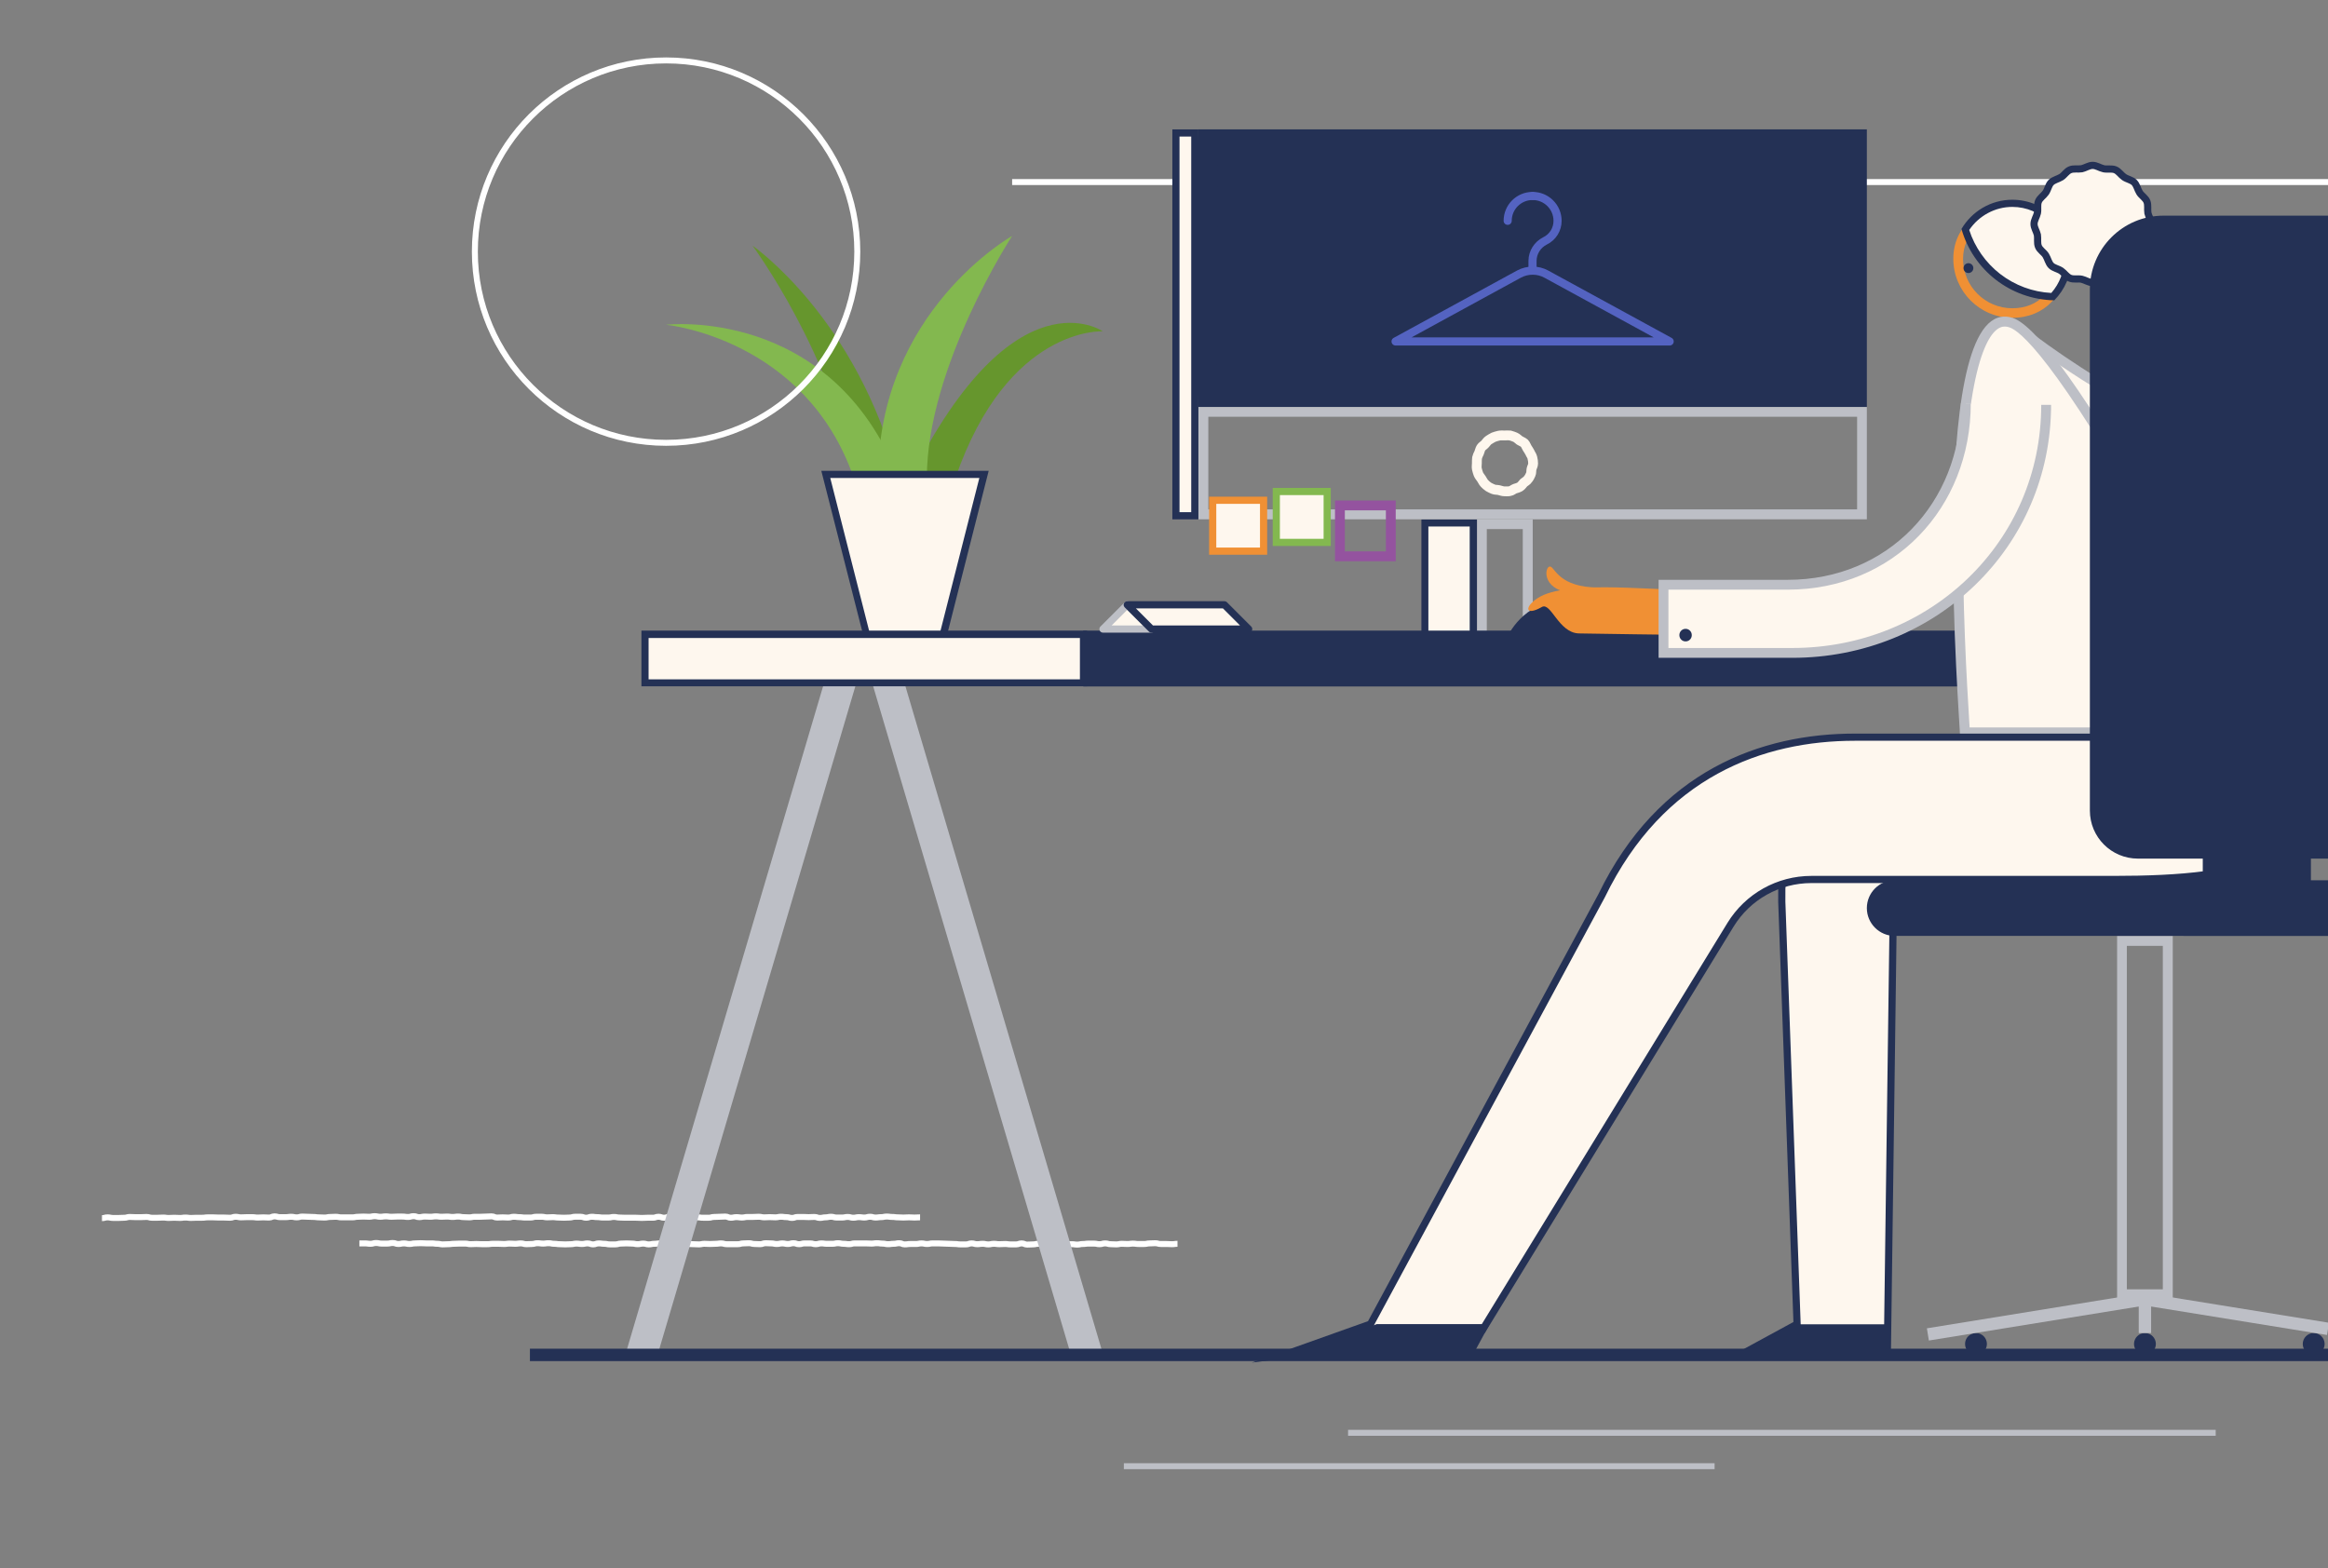 <?xml version="1.0" encoding="utf-8"?>
<!-- Generator: Adobe Illustrator 21.1.0, SVG Export Plug-In . SVG Version: 6.00 Build 0)  -->
<svg version="1.1" id="Layer_1" xmlns="http://www.w3.org/2000/svg" xmlns:xlink="http://www.w3.org/1999/xlink" x="0px" y="0px"
	 viewBox="0 0 1171.2 789.1" style="enable-background:new 0 0 1171.2 789.1;" xml:space="preserve">
<rect x="0" y="0" width="1171.2" height="789.1" fill="#808080" stroke="none"/>
<style type="text/css">
	.st0{fill:#5463BF;}
	.st1{fill:#EE8E34;}
	.st2{fill:#243155;}
	.st3{fill:none;stroke:#83B84F;stroke-width:3;stroke-miterlimit:10;}
	.st4{fill:#243155;stroke:#243155;stroke-width:3;stroke-miterlimit:10;}
	.st5{fill:#5463BF;stroke:#243155;stroke-width:3;stroke-miterlimit:10;}
	.st6{fill:none;stroke:#243155;stroke-width:3;stroke-miterlimit:10;}
	.st7{fill:#BBBDC4;}
	.st8{fill:#6677CC;}
	.st9{fill:#FCF5EC;}
	.st10{fill:#F09034;}
	.st11{fill:#83B84F;}
	.st12{clip-path:url(#SVGID_2_);}
	.st13{fill:none;stroke:#243155;stroke-width:11.944;stroke-linecap:round;stroke-linejoin:round;stroke-miterlimit:10;}
	.st14{fill:none;stroke:#FCF5EC;stroke-width:3;stroke-linecap:round;stroke-linejoin:round;stroke-miterlimit:10;}
	.st15{fill:none;stroke:#243155;stroke-width:7;stroke-linecap:round;stroke-linejoin:round;stroke-miterlimit:10;}
	.st16{fill:#5463BF;stroke:#EE8E34;stroke-width:3.583;stroke-miterlimit:10;}
	.st17{fill:#5463BF;stroke:#BBBDC4;stroke-width:3.583;stroke-miterlimit:10;}
	.st18{fill:none;stroke:#BDBFC6;stroke-width:4.951;stroke-miterlimit:10;}
	.st19{fill:#FEF7EE;stroke:#243155;stroke-width:3.609;stroke-miterlimit:10;}
	.st20{fill:#66962D;}
	.st21{fill:#FEF7EE;}
	.st22{fill:#BDBFC6;}
	.st23{fill:none;stroke:#FFFFFF;stroke-width:3;stroke-miterlimit:10;}
	.st24{clip-path:url(#SVGID_4_);fill:none;stroke:#BDBFC6;stroke-width:15.57;stroke-linejoin:round;stroke-miterlimit:10;}
	.st25{fill:none;stroke:#243155;stroke-width:3.609;stroke-miterlimit:10;}
	.st26{fill:none;stroke:#243155;stroke-width:6.228;stroke-linejoin:round;stroke-miterlimit:10;}
	.st27{fill:none;stroke:#FEF7EE;stroke-width:4.951;stroke-linecap:round;stroke-linejoin:round;stroke-miterlimit:10;}
	.st28{fill:none;stroke:#5463C1;stroke-width:4.086;stroke-linecap:round;stroke-linejoin:round;stroke-miterlimit:10;}
	.st29{fill:none;stroke:#243155;stroke-width:4.951;stroke-linecap:round;stroke-linejoin:round;stroke-miterlimit:10;}
	.st30{fill:#FEF7EE;stroke:#F09034;stroke-width:3.609;stroke-miterlimit:10;}
	.st31{fill:#FEF7EE;stroke:#83B84F;stroke-width:3.609;stroke-miterlimit:10;}
	.st32{fill:none;stroke:#94539F;stroke-width:4.951;stroke-miterlimit:10;}
	.st33{fill:none;stroke:#BDBFC6;stroke-width:3;stroke-miterlimit:10;}
	.st34{fill:none;stroke:#BDBFC6;stroke-width:6.228;stroke-miterlimit:10;}
	.st35{fill:#FEF7EE;stroke:#BDBFC6;stroke-width:4.951;stroke-miterlimit:10;}
	.st36{fill:none;stroke:#243155;stroke-width:6.228;stroke-linecap:round;stroke-linejoin:round;stroke-miterlimit:10;}
	.st37{fill:#FEF7EE;stroke:#BDBFC6;stroke-width:3.609;stroke-linecap:round;stroke-linejoin:round;stroke-miterlimit:10;}
	.st38{fill:#FEF7EE;stroke:#243155;stroke-width:3.609;stroke-linecap:round;stroke-linejoin:round;stroke-miterlimit:10;}
	.st39{fill:none;}
</style>
<path class="st18" d="M835.6,308.5h66.3c57.3,0,103.7-46.4,103.7-103.7v0"/>
<g>
	<path class="st19" d="M896.4,453.6l7.7,212.6l-28.3,15.4h73.7l3.2-239.2l159.9-0.1l-5.5-58.8l-170.5,7.2
		C903,392.2,896,420,896.4,453.6z"/>
	<polygon class="st2" points="904.1,666.3 949.7,666.3 949.6,681.7 875.8,681.7 	"/>
</g>
<path class="st20" d="M458.1,240.4c52.3-104.6,96.7-73.7,96.7-73.7s-47.7-2.7-74.1,73.7H458.1z"/>
<path class="st20" d="M429.5,240.4c-9.7-60.9-50.9-116.8-50.9-116.8S431.3,160,452,240.4H429.5z"/>
<path class="st11" d="M429.5,240.4c-24.4-70.3-94.4-77-94.4-77s82.9-9.8,117,77H429.5z"/>
<path class="st11" d="M441.8,240.4c0-83.8,67.4-121.7,67.4-121.7s-42.9,65.7-42.9,121.7H441.8z"/>
<g>
	<polygon class="st21" points="438.6,329.6 435.4,316.9 415.5,238.7 495.1,238.7 475.2,316.9 471.6,330.6 	"/>
	<path class="st2" d="M492.7,240.5l-19.3,75.9l-3.3,12.3l-30.2-0.9l-2.9-11.4l-19.3-75.9H492.7 M497.4,236.9h-84.2l20.5,80.4l3.6,14
		l35.7,1.1l4-15.1L497.4,236.9L497.4,236.9z"/>
</g>
<g>
	<rect x="716.8" y="263.1" class="st21" width="24.4" height="60.4"/>
	<path class="st2" d="M739.4,264.9v56.8h-20.8v-56.8H739.4 M743.1,261.3h-28v64h28V261.3L743.1,261.3z"/>
</g>
<g>
	<path class="st22" d="M766.1,266.2v54.1H748v-54.1H766.1 M771.1,261.3h-28v64h28V261.3L771.1,261.3z"/>
</g>
<circle class="st23" cx="335.1" cy="126.6" r="96.2"/>
<line class="st23" x1="509.2" y1="91.6" x2="1171.2" y2="91.6"/>
<g>
	<path class="st23" d="M180.8,625.6c1.4,0,1.4,0,2.8,0c1.4,0,1.4,0.2,2.8,0.2c1.4,0,1.4-0.4,2.8-0.4c1.4,0,1.4,0.3,2.8,0.3
		c1.4,0,1.4,0,2.8,0c1.4,0,1.4-0.3,2.8-0.3c1.4,0,1.4,0.5,2.8,0.5c1.4,0,1.4-0.3,2.8-0.3c1.4,0,1.4,0.3,2.8,0.3
		c1.4,0,1.4-0.3,2.8-0.3c1.4,0,1.4-0.1,2.8-0.1c1.4,0,1.4,0.1,2.8,0.1c1.4,0,1.4,0,2.8,0c1.4,0,1.4,0.2,2.8,0.2
		c1.4,0,1.4,0.3,2.8,0.3c1.4,0,1.4-0.1,2.8-0.1c1.4,0,1.4-0.2,2.8-0.2c1.4,0,1.4-0.1,2.8-0.1c1.4,0,1.4,0,2.8,0
		c1.4,0,1.4,0.3,2.8,0.3c1.4,0,1.4-0.1,2.8-0.1c1.4,0,1.4,0.1,2.8,0.1c1.4,0,1.4,0,2.8,0c1.4,0,1.4-0.2,2.8-0.2c1.4,0,1.4,0,2.8,0
		c1.4,0,1.4,0.1,2.8,0.1c1.4,0,1.4-0.2,2.8-0.2c1.4,0,1.4,0.1,2.8,0.1c1.4,0,1.4-0.2,2.8-0.2c1.4,0,1.4,0.4,2.8,0.4
		c1.4,0,1.4-0.1,2.8-0.1c1.4,0,1.4-0.4,2.8-0.4c1.4,0,1.4,0.2,2.8,0.2c1.4,0,1.4-0.2,2.8-0.2c1.4,0,1.4,0.3,2.8,0.3
		c1.4,0,1.4,0.2,2.8,0.2c1.4,0,1.4,0.1,2.8,0.1c1.4,0,1.4-0.1,2.8-0.1c1.4,0,1.4-0.3,2.8-0.3s1.4,0.2,2.8,0.2c1.4,0,1.4-0.3,2.8-0.3
		c1.4,0,1.4,0.5,2.8,0.5c1.4,0,1.4-0.5,2.8-0.5c1.4,0,1.4,0.2,2.8,0.2c1.4,0,1.4,0.3,2.8,0.3c1.4,0,1.4,0,2.8,0
		c1.4,0,1.4-0.4,2.8-0.4c1.4,0,1.4-0.1,2.8-0.1c1.4,0,1.4,0.1,2.8,0.1c1.4,0,1.4,0.3,2.8,0.3c1.4,0,1.4-0.3,2.8-0.3
		c1.4,0,1.4,0.4,2.8,0.4c1.4,0,1.4-0.3,2.8-0.3s1.4-0.2,2.8-0.2c1.4,0,1.4,0.2,2.8,0.2c1.4,0,1.4,0.2,2.8,0.2c1.4,0,1.4,0,2.8,0
		c1.4,0,1.4-0.2,2.8-0.2c1.4,0,1.4,0.1,2.8,0.1c1.4,0,1.4,0.1,2.8,0.1c1.4,0,1.4,0.1,2.8,0.1c1.4,0,1.4-0.3,2.8-0.3
		c1.4,0,1.4,0.1,2.8,0.1s1.4-0.1,2.8-0.1c1.4,0,1.4-0.2,2.8-0.2c1.4,0,1.4,0.4,2.8,0.4c1.4,0,1.4,0,2.8,0c1.4,0,1.4,0,2.8,0
		c1.4,0,1.4-0.4,2.8-0.4c1.4,0,1.4-0.1,2.8-0.1c1.4,0,1.4,0.4,2.8,0.4c1.4,0,1.4,0.1,2.8,0.1c1.4,0,1.4-0.5,2.8-0.5
		c1.4,0,1.4,0.1,2.8,0.1c1.4,0,1.4,0.3,2.8,0.3c1.4,0,1.4-0.3,2.8-0.3c1.4,0,1.4,0.3,2.8,0.3c1.4,0,1.4-0.4,2.8-0.4
		c1.4,0,1.4,0.5,2.8,0.5c1.4,0,1.4-0.4,2.8-0.4c1.4,0,1.4,0,2.8,0c1.4,0,1.4,0.4,2.8,0.4c1.4,0,1.4-0.4,2.8-0.4
		c1.4,0,1.4,0.2,2.8,0.2c1.4,0,1.4,0,2.8,0c1.4,0,1.4-0.3,2.8-0.3c1.4,0,1.4,0.3,2.8,0.3c1.4,0,1.4,0.2,2.8,0.2
		c1.4,0,1.4-0.4,2.8-0.4c1.4,0,1.4,0,2.8,0c1.4,0,1.4,0,2.8,0c1.4,0,1.4,0.1,2.8,0.1c1.4,0,1.4-0.2,2.8-0.2c1.4,0,1.4,0.2,2.8,0.2
		c1.4,0,1.4,0.3,2.8,0.3c1.4,0,1.4-0.2,2.8-0.2c1.4,0,1.4-0.3,2.8-0.3c1.4,0,1.4,0.6,2.8,0.6c1.4,0,1.4-0.2,2.8-0.2
		c1.4,0,1.4,0,2.8,0c1.4,0,1.4-0.3,2.8-0.3c1.4,0,1.4,0.3,2.8,0.3c1.4,0,1.4-0.3,2.8-0.3c1.4,0,1.4,0,2.8,0c1.4,0,1.4,0.1,2.8,0.1
		c1.4,0,1.4,0.1,2.8,0.1c1.4,0,1.4,0.1,2.8,0.1c1.4,0,1.4,0.2,2.8,0.2c1.4,0,1.4,0,2.8,0c1.4,0,1.4-0.5,2.8-0.5
		c1.4,0,1.4,0.4,2.8,0.4c1.4,0,1.4-0.2,2.8-0.2c1.4,0,1.4,0.3,2.8,0.3c1.4,0,1.4-0.3,2.8-0.3c1.4,0,1.4,0.2,2.8,0.2
		c1.4,0,1.4-0.1,2.8-0.1c1.4,0,1.4,0.2,2.8,0.2c1.4,0,1.4,0,2.8,0c1.4,0,1.4-0.5,2.8-0.5c1.4,0,1.4,0.6,2.8,0.6
		c1.4,0,1.4-0.1,2.8-0.1c1.4,0,1.4-0.3,2.8-0.3c1.4,0,1.4,0.4,2.8,0.4c1.4,0,1.4-0.2,2.8-0.2c1.4,0,1.4-0.1,2.8-0.1
		c1.4,0,1.4,0.3,2.8,0.3c1.4,0,1.4-0.2,2.8-0.2c1.4,0,1.4,0,2.8,0c1.4,0,1.4,0.2,2.8,0.2c1.4,0,1.4-0.3,2.8-0.3
		c1.4,0,1.4-0.2,2.8-0.2c1.4,0,1.4,0,2.8,0c1.4,0,1.4,0.3,2.8,0.3c1.4,0,1.4-0.4,2.8-0.4c1.4,0,1.4,0.4,2.8,0.4
		c1.4,0,1.4,0.1,2.8,0.1c1.4,0,1.4-0.3,2.8-0.3c1.4,0,1.4,0.1,2.8,0.1c1.4,0,1.4-0.2,2.8-0.2c1.4,0,1.4,0.2,2.8,0.2s1.4,0,2.8,0
		c1.4,0,1.4-0.3,2.8-0.3c1.4,0,1.4-0.1,2.8-0.1c1.4,0,1.4,0.4,2.8,0.4c1.4,0,1.4,0,2.8,0c1.4,0,1.4,0.1,2.8,0.1
		c1.4,0,1.4-0.2,2.8-0.2"/>
</g>
<g>
	<path class="st23" d="M51.3,612.9c1.4,0,1.4-0.4,2.8-0.4c1.4,0,1.4,0.3,2.8,0.3c1.4,0,1.4,0,2.8,0c1.4,0,1.4-0.1,2.8-0.1
		c1.4,0,1.4-0.4,2.8-0.4c1.4,0,1.4,0.1,2.8,0.1c1.4,0,1.4,0,2.8,0c1.4,0,1.4-0.1,2.8-0.1c1.4,0,1.4,0.4,2.8,0.4c1.4,0,1.4,0,2.8,0
		c1.4,0,1.4-0.1,2.8-0.1c1.4,0,1.4,0.2,2.8,0.2c1.4,0,1.4-0.1,2.8-0.1c1.4,0,1.4,0.1,2.8,0.1c1.4,0,1.4-0.2,2.8-0.2
		c1.4,0,1.4,0.2,2.8,0.2c1.4,0,1.4-0.1,2.8-0.1c1.4,0,1.4,0,2.8,0c1.4,0,1.4-0.2,2.8-0.2c1.4,0,1.4,0,2.8,0c1.4,0,1.4,0.1,2.8,0.1
		c1.4,0,1.4,0,2.8,0c1.4,0,1.4,0.1,2.8,0.1c1.4,0,1.4-0.5,2.8-0.5c1.4,0,1.4,0.3,2.8,0.3c1.4,0,1.4-0.1,2.8-0.1c1.4,0,1.4,0,2.8,0
		c1.4,0,1.4,0.2,2.8,0.2c1.4,0,1.4-0.1,2.8-0.1c1.4,0,1.4,0.1,2.8,0.1c1.4,0,1.4-0.6,2.8-0.6c1.4,0,1.4,0.4,2.8,0.4
		c1.4,0,1.4,0,2.8,0c1.4,0,1.4-0.2,2.8-0.2c1.4,0,1.4,0.3,2.8,0.3c1.4,0,1.4-0.4,2.8-0.4c1.4,0,1.4,0.1,2.8,0.1
		c1.4,0,1.4,0.1,2.8,0.1c1.4,0,1.4,0.2,2.8,0.2c1.4,0,1.4,0.1,2.8,0.1c1.4,0,1.4-0.3,2.8-0.3c1.4,0,1.4-0.1,2.8-0.1
		c1.4,0,1.4,0.3,2.8,0.3c1.4,0,1.4,0,2.8,0c1.4,0,1.4,0,2.8,0c1.4,0,1.4-0.3,2.8-0.3c1.4,0,1.4-0.1,2.8-0.1c1.4,0,1.4,0.1,2.8,0.1
		c1.4,0,1.4-0.3,2.8-0.3c1.4,0,1.4,0.3,2.8,0.3c1.4,0,1.4-0.2,2.8-0.2c1.4,0,1.4,0.2,2.8,0.2c1.4,0,1.4-0.1,2.8-0.1
		c1.4,0,1.4,0,2.8,0c1.4,0,1.4,0.2,2.8,0.2c1.4,0,1.4-0.4,2.8-0.4c1.4,0,1.4,0.5,2.8,0.5c1.4,0,1.4-0.3,2.8-0.3
		c1.4,0,1.4,0.1,2.8,0.1c1.4,0,1.4-0.2,2.8-0.2c1.4,0,1.4,0.2,2.8,0.2c1.4,0,1.4-0.1,2.8-0.1c1.4,0,1.4,0.2,2.8,0.2
		c1.4,0,1.4-0.2,2.8-0.2c1.4,0,1.4,0.3,2.8,0.3c1.4,0,1.4,0.1,2.8,0.1c1.4,0,1.4-0.3,2.8-0.3c1.4,0,1.4,0,2.8,0
		c1.4,0,1.4-0.1,2.8-0.1c1.4,0,1.4-0.1,2.8-0.1c1.4,0,1.4,0.6,2.8,0.6c1.4,0,1.4-0.1,2.8-0.1c1.4,0,1.4,0.1,2.8,0.1
		c1.4,0,1.4-0.4,2.8-0.4c1.4,0,1.4,0.2,2.8,0.2c1.4,0,1.4,0.2,2.8,0.2c1.4,0,1.4,0,2.8,0c1.4,0,1.4-0.4,2.8-0.4c1.4,0,1.4,0,2.8,0
		c1.4,0,1.4,0.3,2.8,0.3c1.4,0,1.4-0.1,2.8-0.1c1.4,0,1.4,0.2,2.8,0.2c1.4,0,1.4,0.1,2.8,0.1c1.4,0,1.4-0.1,2.8-0.1
		c1.4,0,1.4-0.4,2.8-0.4c1.4,0,1.4,0,2.8,0c1.4,0,1.4,0.5,2.8,0.5c1.4,0,1.4-0.5,2.8-0.5c1.4,0,1.4,0.2,2.8,0.2
		c1.4,0,1.4,0.2,2.8,0.2c1.4,0,1.4,0,2.8,0c1.4,0,1.4-0.3,2.8-0.3c1.4,0,1.4,0.3,2.8,0.3c1.4,0,1.4,0.1,2.8,0.1c1.4,0,1.4,0,2.8,0
		c1.4,0,1.4,0,2.8,0c1.4,0,1.4,0.1,2.8,0.1c1.4,0,1.4-0.1,2.8-0.1c1.4,0,1.4,0,2.8,0c1.4,0,1.4-0.5,2.8-0.5c1.4,0,1.4,0.5,2.8,0.5
		c1.4,0,1.4-0.5,2.8-0.5c1.4,0,1.4,0.2,2.8,0.2c1.4,0,1.4-0.2,2.8-0.2c1.4,0,1.4,0.1,2.8,0.1c1.4,0,1.4,0.1,2.8,0.1
		c1.4,0,1.4,0.1,2.8,0.1c1.4,0,1.4,0.2,2.8,0.2c1.4,0,1.4,0,2.8,0c1.4,0,1.4-0.4,2.8-0.4c1.4,0,1.4-0.1,2.8-0.1
		c1.4,0,1.4-0.1,2.8-0.1c1.4,0,1.4,0.6,2.8,0.6c1.4,0,1.4-0.3,2.8-0.3c1.4,0,1.4,0.2,2.8,0.2c1.4,0,1.4-0.3,2.8-0.3
		c1.4,0,1.4,0,2.8,0c1.4,0,1.4-0.1,2.8-0.1c1.4,0,1.4,0.3,2.8,0.3c1.4,0,1.4-0.1,2.8-0.1c1.4,0,1.4,0.1,2.8,0.1
		c1.4,0,1.4-0.3,2.8-0.3c1.4,0,1.4,0.2,2.8,0.2c1.4,0,1.4,0.4,2.8,0.4c1.4,0,1.4-0.5,2.8-0.5c1.4,0,1.4,0,2.8,0
		c1.4,0,1.4,0.1,2.8,0.1c1.4,0,1.4-0.1,2.8-0.1c1.4,0,1.4,0.5,2.8,0.5c1.4,0,1.4-0.3,2.8-0.3c1.4,0,1.4-0.3,2.8-0.3
		c1.4,0,1.4,0.4,2.8,0.4c1.4,0,1.4,0,2.8,0c1.4,0,1.4-0.3,2.8-0.3c1.4,0,1.4,0.4,2.8,0.4c1.4,0,1.4-0.3,2.8-0.3
		c1.4,0,1.4,0.2,2.8,0.2c1.4,0,1.4-0.4,2.8-0.4c1.4,0,1.4,0.4,2.8,0.4c1.4,0,1.4-0.2,2.8-0.2c1.4,0,1.4-0.3,2.8-0.3
		c1.4,0,1.4,0.2,2.8,0.2c1.4,0,1.4,0.2,2.8,0.2c1.4,0,1.4,0.1,2.8,0.1c1.4,0,1.4-0.1,2.8-0.1c1.4,0,1.4,0.1,2.8,0.1s1.4-0.1,2.8-0.1
		"/>
</g>
<g>
	<path class="st21" d="M1163.9,294.9c-55-18.3-94.2-46-117.7-66.2c-22.7-19.6-35.2-36-38-39.9l5.7-24.4
		c14.1,11.2,74.7,56.6,150,76.8V294.9z"/>
	<path class="st22" d="M1015.5,168.7c7.3,5.6,20.6,15.5,38.7,26.6c44,27,82,40.8,107.3,47.8v48.4c-52.8-18.1-90.7-44.9-113.4-64.5
		c-21.1-18.2-33.4-33.7-37.1-38.7L1015.5,168.7 M1012.4,159.9l-6.8,29.3c0,0,50.2,73.4,160.8,109.1v-59.1
		C1079.3,216.5,1012.4,159.9,1012.4,159.9L1012.4,159.9z"/>
</g>
<g>
	<path class="st10" d="M1012.4,108.3c13.3,0,22.2,9.4,22.2,23.4s-8.9,23.4-22.2,23.4c-13.7,0-24.8-11.1-24.8-24.8
		C987.6,117.3,997.8,108.3,1012.4,108.3 M1012.4,103.3c-16.4,0-29.7,10.5-29.7,26.9c0,16.4,13.3,29.7,29.7,29.7
		c16.4,0,27.2-11.9,27.2-28.3C1039.6,115.2,1028.8,103.3,1012.4,103.3L1012.4,103.3z"/>
</g>
<g>
	<defs>
		<rect id="SVGID_3_" x="294.6" y="325.3" width="876.5" height="384.4"/>
	</defs>
	<clipPath id="SVGID_2_">
		<use xlink:href="#SVGID_3_"  style="overflow:visible;"/>
	</clipPath>
	
		<polyline style="clip-path:url(#SVGID_2_);fill:none;stroke:#BDBFC6;stroke-width:15.57;stroke-linejoin:round;stroke-miterlimit:10;" points="
		322.7,681.7 434.8,302.7 546.9,681.7 	"/>
</g>
<polygon class="st2" points="1171.2,345.4 545,345.4 541.2,331.4 545,317.3 1171.2,317.3 "/>
<g>
	<rect x="324.5" y="319.1" class="st21" width="220.6" height="24.4"/>
	<path class="st2" d="M543.3,321v20.8h-217V321H543.3 M546.9,317.3H322.7v28h224.2V317.3L546.9,317.3z"/>
</g>
<g>
	<g>
		<path class="st21" d="M1032.8,149.2c-20.6-0.7-38.1-14.2-44-33.8c5.1-8.1,14.1-13.1,23.6-13.1c15.4,0,27.9,12.5,27.9,27.9
			C1040.3,137.3,1037.7,144,1032.8,149.2z"/>
		<path class="st2" d="M1012.4,104.1c14.4,0,26.1,11.7,26.1,26.1c0,6.4-2.3,12.4-6.5,17.2c-9.4-0.5-18.3-3.8-25.8-9.6
			c-7.2-5.6-12.7-13.4-15.5-22.1C995.6,108.5,1003.7,104.1,1012.4,104.1 M1012.4,100.5c-10.9,0-20.4,5.9-25.6,14.7
			c5.8,20.5,24.5,35.5,46.7,35.9c5.3-5.4,8.6-12.7,8.6-20.9C1042.1,113.8,1028.8,100.5,1012.4,100.5L1012.4,100.5z"/>
	</g>
</g>
<g>
	<path class="st21" d="M1082.3,112.7c0,1.9-1.3,3.7-1.7,5.5c-0.4,1.9,0.2,4-0.5,5.8c-0.7,1.8-2.6,2.9-3.7,4.5
		c-1.1,1.6-1.4,3.8-2.7,5.1c-1.3,1.3-3.5,1.7-5.1,2.7c-1.6,1-2.7,3-4.5,3.7c-1.7,0.7-3.9,0.2-5.8,0.5c-1.8,0.4-3.6,1.7-5.5,1.7
		s-3.7-1.3-5.5-1.7c-1.9-0.4-4,0.2-5.8-0.5c-1.8-0.7-2.9-2.6-4.5-3.7c-1.6-1.1-3.8-1.4-5.1-2.7c-1.3-1.3-1.7-3.5-2.7-5.1
		c-1-1.6-3-2.7-3.7-4.5c-0.7-1.7-0.2-3.9-0.5-5.8c-0.4-1.8-1.7-3.6-1.7-5.5c0-1.9,1.3-3.7,1.7-5.5c0.4-1.9-0.2-4,0.5-5.8
		c0.7-1.8,2.6-2.9,3.7-4.5c1.1-1.6,1.4-3.8,2.7-5.1c1.3-1.3,3.5-1.7,5.1-2.7c1.6-1,2.7-3,4.5-3.7c1.7-0.7,3.9-0.2,5.8-0.5
		c1.8-0.4,3.6-1.7,5.5-1.7s3.7,1.3,5.5,1.7c1.9,0.4,4-0.2,5.8,0.5c1.8,0.7,2.9,2.6,4.5,3.7c1.6,1.1,3.8,1.4,5.1,2.7
		c1.3,1.3,1.7,3.5,2.7,5.1c1,1.6,3,2.7,3.7,4.5c0.7,1.7,0.2,3.9,0.5,5.8C1081,109,1082.3,110.7,1082.3,112.7z"/>
	<path class="st25" d="M1082.3,112.7c0,1.9-1.3,3.7-1.7,5.5c-0.4,1.9,0.2,4-0.5,5.8c-0.7,1.8-2.6,2.9-3.7,4.5
		c-1.1,1.6-1.4,3.8-2.7,5.1c-1.3,1.3-3.5,1.7-5.1,2.7c-1.6,1-2.7,3-4.5,3.7c-1.7,0.7-3.9,0.2-5.8,0.5c-1.8,0.4-3.6,1.7-5.5,1.7
		s-3.7-1.3-5.5-1.7c-1.9-0.4-4,0.2-5.8-0.5c-1.8-0.7-2.9-2.6-4.5-3.7c-1.6-1.1-3.8-1.4-5.1-2.7c-1.3-1.3-1.7-3.5-2.7-5.1
		c-1-1.6-3-2.7-3.7-4.5c-0.7-1.7-0.2-3.9-0.5-5.8c-0.4-1.8-1.7-3.6-1.7-5.5c0-1.9,1.3-3.7,1.7-5.5c0.4-1.9-0.2-4,0.5-5.8
		c0.7-1.8,2.6-2.9,3.7-4.5c1.1-1.6,1.4-3.8,2.7-5.1c1.3-1.3,3.5-1.7,5.1-2.7c1.6-1,2.7-3,4.5-3.7c1.7-0.7,3.9-0.2,5.8-0.5
		c1.8-0.4,3.6-1.7,5.5-1.7s3.7,1.3,5.5,1.7c1.9,0.4,4-0.2,5.8,0.5c1.8,0.7,2.9,2.6,4.5,3.7c1.6,1.1,3.8,1.4,5.1,2.7
		c1.3,1.3,1.7,3.5,2.7,5.1c1,1.6,3,2.7,3.7,4.5c0.7,1.7,0.2,3.9,0.5,5.8C1081,109,1082.3,110.7,1082.3,112.7z"/>
</g>
<g>
	<path class="st21" d="M988.5,368.4c-0.1-1.3-0.2-3-0.3-5.5c-8.7-142.4,2.4-186.1,13.3-197.6c2.2-2.3,4.5-3.5,7.1-3.5
		c1,0,2,0.2,3.1,0.5c23.5,7.3,98.8,147.9,128.3,206.1H988.5z"/>
	<path class="st22" d="M1008.5,159.3l0,5h0c0.7,0,1.6,0.1,2.4,0.4c5.1,1.6,22.6,15.1,74.3,106.7c22.3,39.6,42.7,78.9,50.7,94.6
		H990.9c-0.1-0.9-0.1-2-0.2-3.2c-1.1-18.1-3.7-60.6-3-102.7c0.4-23.5,1.8-43.2,4.1-58.5c3.4-22,8.1-31,11.5-34.6
		c2.3-2.4,4.1-2.7,5.3-2.7L1008.5,159.3 M1008.5,159.3c-39.3,0-22.3,205.4-22.4,211.5H1144c0,0-101.3-201.6-131.6-210.9
		C1011.1,159.5,1009.8,159.3,1008.5,159.3L1008.5,159.3z"/>
</g>
<path class="st19" d="M805.8,450.6L689.5,666.2l-43.5,15.5l99.9-12.7l124.7-203.7c8.7-14.2,24.1-22.8,40.7-22.8h151.9
	c67.3,0,118.1-9.4,92.3-71.6l-222.3,0C886.6,370.9,835.6,389.2,805.8,450.6z"/>
<g>
	<g>
		<path class="st22" d="M1088.1,475.9v172.8H1070V475.9H1088.1 M1093.1,470.9h-28v182.7h28V470.9L1093.1,470.9z"/>
	</g>
</g>
<polygon class="st2" points="939.2,204.8 602.9,204.8 597.6,131.8 602.9,65.1 939.2,65.1 "/>
<g>
	<path class="st22" d="M934.3,209.7v46.6H607.9v-46.6H934.3 M939.2,204.8H602.9v56.5h336.3V204.8L939.2,204.8z"/>
</g>
<line class="st26" x1="266.6" y1="681.7" x2="1171.2" y2="681.7"/>
<g>
	<path class="st27" d="M771.3,233.3c0,0.9-0.6,1.8-0.8,2.7c-0.2,0.9,0,1.9-0.4,2.7c-0.4,0.9-0.8,1.7-1.4,2.4
		c-0.5,0.8-1.4,1.2-2.1,1.8c-0.6,0.6-1.1,1.5-1.9,2c-0.8,0.5-1.7,0.7-2.6,1c-0.8,0.3-1.6,1.1-2.5,1.2c-0.9,0.2-1.8,0.1-2.8,0.1
		c-0.9,0-1.8-0.4-2.7-0.6c-0.9-0.2-1.9-0.1-2.7-0.4c-0.9-0.4-1.7-0.7-2.5-1.2c-0.8-0.5-1.5-1.2-2.1-1.8c-0.6-0.6-1-1.6-1.5-2.3
		c-0.5-0.8-1.2-1.5-1.5-2.3c-0.3-0.8-0.6-1.8-0.8-2.7c-0.2-0.9,0-1.8,0-2.8c0-0.9,0-1.8,0.1-2.7c0.2-0.9,0.6-1.7,1-2.5
		c0.4-0.9,0.5-1.8,1-2.6c0.5-0.8,1.4-1.2,2-1.9c0.6-0.6,1.1-1.5,1.9-2c0.8-0.5,1.6-1,2.4-1.4c0.8-0.3,1.8-0.6,2.7-0.8
		c0.9-0.2,1.8-0.1,2.8-0.1c0.9,0,1.9-0.1,2.8,0c0.9,0.2,1.8,0.6,2.6,0.9c0.9,0.4,1.5,1.1,2.2,1.6c0.8,0.5,1.7,0.8,2.4,1.4
		c0.6,0.6,0.9,1.6,1.4,2.4c0.5,0.8,1,1.5,1.4,2.3c0.3,0.8,1,1.6,1.2,2.5C771.2,231.4,771.3,232.3,771.3,233.3z"/>
</g>
<g>
	<path class="st2" d="M612.1,196.1c-1-1,0.4-1.6,0.4-2.9c0-1.4-0.2-1.4-0.2-2.8c0-1.4,0-1.4,0-2.8c0-1.4-0.3-1.4-0.3-2.8
		c0-1.4,0.6-1.4,0.6-2.8c0-1.4-0.4-1.4-0.4-2.8c0-1.4,0.4-1.4,0.4-2.8c0-1.4-0.2-1.4-0.2-2.8c0-1.4,0-1.4,0-2.8c0-1.4,0-1.4,0-2.8
		c0-1.4,0.1-1.4,0.1-2.8c0-1.4-0.3-1.4-0.3-2.8c0-1.4,0.2-1.4,0.2-2.8c0-1.4,0.1-1.4,0.1-2.8c0-1.4-0.1-1.4-0.1-2.8
		c0-1.4,0.2-1.4,0.2-2.8c0-1.4-0.1-1.4-0.1-2.8c0-1.4-0.3-1.4-0.3-2.8c0-1.4,0-1.4,0-2.8c0-1.4-0.2-1.4-0.2-2.8
		c0-1.4,0.2-1.4,0.2-2.8c0-1.4-0.1-1.4-0.1-2.8c0-1.4,0.1-1.4,0.1-2.8c0-1.4,0.2-1.4,0.2-2.8c0-1.4-0.2-1.4-0.2-2.8
		c0-1.4-0.1-1.4-0.1-2.8c0-1.4,0.5-1.4,0.5-2.8c0-1.4-0.2-1.4-0.2-2.8c0-1.4-0.1-1.4-0.1-2.8c0-1.4,0.2-1.4,0.2-2.8
		c0-1.4,0-1.4,0-2.8c0-1.4-0.5-1.4-0.5-2.8c0-1.4,0.3-1.4,0.3-2.8c0-1.4,0.2-1.4,0.2-2.8c0-1.4-0.2-1.4-0.2-2.8
		c0-1.4-0.1-1.4-0.1-2.8c0-1.4,0.3-1.4,0.3-2.8c0-1.4-0.3-1.4-0.3-2.8c0-1.4,0.1-1.4,0.1-2.8c0-1.4,0.1-1.4,0.1-2.8
		c0-1.4-0.4-1.4-0.4-2.8c0-1.4,0-1.4,0-2.8c0-1.4,0.5-1.4,0.5-2.8c0-1.4-1.2-1.8-0.2-2.8c1-1,1.4,0.1,2.8,0.1c1.4,0,1.4-0.3,2.8-0.3
		c1.4,0,1.4,0.3,2.8,0.3c1.4,0,1.4-0.4,2.8-0.4c1.4,0,1.4,0.5,2.8,0.5c1.4,0,1.4,0,2.8,0c1.4,0,1.4-0.2,2.8-0.2
		c1.4,0,1.4-0.3,2.8-0.3c1.4,0,1.4,0.2,2.8,0.2c1.4,0,1.4,0.3,2.8,0.3c1.4,0,1.4-0.3,2.8-0.3c1.4,0,1.4,0.2,2.8,0.2
		c1.4,0,1.4-0.3,2.8-0.3c1.4,0,1.4,0.1,2.8,0.1c1.4,0,1.4,0.3,2.8,0.3c1.4,0,1.4,0.1,2.8,0.1c1.4,0,1.4-0.5,2.8-0.5
		c1.4,0,1.4,0.1,2.8,0.1c1.4,0,1.4,0.3,2.8,0.3c1.4,0,1.4-0.5,2.8-0.5c1.4,0,1.4,0.2,2.8,0.2s1.4-0.3,2.8-0.3c1.4,0,1.4,0.5,2.8,0.5
		c1.4,0,1.4-0.5,2.8-0.5c1.4,0,1.4,0,2.8,0c1.4,0,1.4,0.2,2.8,0.2c1.4,0,1.4-0.1,2.8-0.1c1.4,0,1.4,0.4,2.8,0.4
		c1.4,0,1.4-0.3,2.8-0.3c1.4,0,1.4,0.1,2.8,0.1c1.4,0,1.4,0.1,2.8,0.1c1.4,0,1.4-0.2,2.8-0.2c1.4,0,1.4-0.1,2.8-0.1
		c1.4,0,1.4-0.2,2.8-0.2c1.4,0,1.4,0.1,2.8,0.1c1.4,0,1.4,0.1,2.8,0.1c1.4,0,1.4,0.1,2.8,0.1c1.4,0,1.4,0.2,2.8,0.2
		c1.4,0,1.4,0,2.8,0c1.4,0,1.4-0.3,2.8-0.3s1.4,0.1,2.8,0.1c1.4,0,1.4-0.2,2.8-0.2c1.4,0,1.4,0.5,2.8,0.5c1.4,0,1.4,0.1,2.8,0.1
		c1.4,0,1.4,0,2.8,0c1.4,0,1.4-0.3,2.8-0.3c1.4,0,1.4,0.2,2.8,0.2c1.4,0,1.4-0.4,2.8-0.4c1.4,0,1.4,0.4,2.8,0.4
		c1.4,0,1.4-0.2,2.8-0.2c1.4,0,1.4-0.2,2.8-0.2c1.4,0,1.4,0.5,2.8,0.5c1.4,0,1.4-0.1,2.8-0.1c1.4,0,1.4-0.1,2.8-0.1
		c1.4,0,1.4,0.1,2.8,0.1c1.4,0,1.4,0.2,2.8,0.2c1.4,0,1.4-0.5,2.8-0.5c1.4,0,1.4,0.5,2.8,0.5c1.4,0,1.4-0.4,2.8-0.4
		c1.4,0,1.4,0.2,2.8,0.2c1.4,0,1.4,0.2,2.8,0.2c1.4,0,1.4-0.5,2.8-0.5c1.4,0,1.4,0.1,2.8,0.1c1.4,0,1.4,0.4,2.8,0.4
		c1.4,0,1.4-0.1,2.8-0.1c1.4,0,1.4-0.3,2.8-0.3c1.4,0,1.4,0.2,2.8,0.2c1.4,0,1.4-0.1,2.8-0.1c1.4,0,1.4-0.1,2.8-0.1
		c1.4,0,1.4-0.1,2.8-0.1c1.4,0,1.4,0,2.8,0c1.4,0,1.4,0.3,2.8,0.3c1.4,0,1.4-0.1,2.8-0.1c1.4,0,1.4,0.2,2.8,0.2c1.4,0,1.4,0,2.8,0
		c1.4,0,1.4,0,2.8,0c1.4,0,1.4-0.4,2.8-0.4c1.4,0,1.4-0.1,2.8-0.1c1.4,0,1.4,0,2.8,0c1.4,0,1.4,0.4,2.8,0.4c1.4,0,1.4-0.3,2.8-0.3
		c1.4,0,1.4,0.2,2.8,0.2c1.4,0,1.4,0.3,2.8,0.3c1.4,0,1.4-0.4,2.8-0.4c1.4,0,1.4,0.3,2.8,0.3c1.4,0,1.4-0.4,2.8-0.4
		c1.4,0,1.4,0.3,2.8,0.3c1.4,0,1.4,0,2.8,0c1.4,0,1.4,0.1,2.8,0.1c1.4,0,1.4,0,2.8,0c1.4,0,1.4-0.3,2.8-0.3c1.4,0,1.4,0,2.8,0
		c1.4,0,1.4,0,2.8,0c1.4,0,1.4,0,2.8,0c1.4,0,1.4-0.1,2.8-0.1c1.4,0,1.4,0.1,2.8,0.1c1.4,0,1.4,0.3,2.8,0.3c1.4,0,1.4-0.2,2.8-0.2
		c1.4,0,1.4-0.3,2.8-0.3c1.4,0,1.4,0.3,2.8,0.3c1.4,0,1.4-0.4,2.8-0.4c1.4,0,1.4,0.4,2.8,0.4c1.4,0,1.4,0,2.8,0c1.4,0,1.4,0,2.8,0
		c1.4,0,1.4,0.1,2.8,0.1c1.4,0,1.4,0,2.8,0c1.4,0,1.4-0.2,2.8-0.2c1.4,0,1.4,0.2,2.8,0.2c1.4,0,1.4-0.3,2.8-0.3
		c1.4,0,1.4,0.2,2.8,0.2c1.4,0,1.4,0,2.8,0c1.4,0,1.4,0.2,2.8,0.2c1.4,0,1.4-0.3,2.8-0.3c1.4,0,1.4-0.1,2.8-0.1s1.9-0.9,2.9,0.1
		c1,1-0.2,1.5-0.2,2.9c0,1.4-0.1,1.4-0.1,2.8c0,1.4,0,1.4,0,2.8c0,1.4,0.1,1.4,0.1,2.8c0,1.4,0,1.4,0,2.8c0,1.4,0,1.4,0,2.8
		c0,1.4,0,1.4,0,2.8c0,1.4,0,1.4,0,2.8c0,1.4,0.1,1.4,0.1,2.8c0,1.4,0.2,1.4,0.2,2.8c0,1.4-0.4,1.4-0.4,2.8c0,1.4,0.4,1.4,0.4,2.8
		c0,1.4-0.4,1.4-0.4,2.8c0,1.4,0.2,1.4,0.2,2.8c0,1.4,0.2,1.4,0.2,2.8c0,1.4-0.3,1.4-0.3,2.8c0,1.4,0.3,1.4,0.3,2.8
		c0,1.4-0.2,1.4-0.2,2.8c0,1.4-0.1,1.4-0.1,2.8c0,1.4,0.3,1.4,0.3,2.8c0,1.4,0.1,1.4,0.1,2.8c0,1.4-0.3,1.4-0.3,2.8
		c0,1.4,0.1,1.4,0.1,2.8c0,1.4-0.1,1.4-0.1,2.8c0,1.4,0.2,1.4,0.2,2.8c0,1.4-0.1,1.4-0.1,2.8c0,1.4-0.1,1.4-0.1,2.8
		c0,1.4-0.1,1.4-0.1,2.8c0,1.4,0.2,1.4,0.2,2.8c0,1.4-0.1,1.4-0.1,2.8c0,1.4-0.2,1.4-0.2,2.8c0,1.4,0.2,1.4,0.2,2.8
		c0,1.4,0.3,1.4,0.3,2.8c0,1.4-0.4,1.4-0.4,2.8c0,1.4,0,1.4,0,2.8c0,1.4,0,1.4,0,2.8c0,1.4,0.3,1.4,0.3,2.8s0,1.4,0,2.8
		c0,1.4,0,1.4,0,2.8c0,1.4-0.1,1.4-0.1,2.8c0,1.4-0.1,1.4-0.1,2.8c0,1.4,0,1.4,0,2.8c0,1.4,0.1,1.4,0.1,2.8c0,1.4,1,1.8,0,2.7
		c-1,1-1.3-0.1-2.7-0.1c-1.4,0-1.4,0-2.8,0c-1.4,0-1.4,0-2.8,0c-1.4,0-1.4-0.1-2.8-0.1c-1.4,0-1.4,0.5-2.8,0.5c-1.4,0-1.4,0-2.8,0
		c-1.4,0-1.4-0.5-2.8-0.5c-1.4,0-1.4,0.5-2.8,0.5c-1.4,0-1.4-0.5-2.8-0.5c-1.4,0-1.4,0.5-2.8,0.5c-1.4,0-1.4-0.5-2.8-0.5
		c-1.4,0-1.4,0-2.8,0c-1.4,0-1.4,0.5-2.8,0.5c-1.4,0-1.4-0.1-2.8-0.1c-1.4,0-1.4,0-2.8,0c-1.4,0-1.4-0.1-2.8-0.1
		c-1.4,0-1.4-0.2-2.8-0.2c-1.4,0-1.4,0.3-2.8,0.3c-1.4,0-1.4-0.2-2.8-0.2c-1.4,0-1.4,0.2-2.8,0.2s-1.4-0.3-2.8-0.3
		c-1.4,0-1.4,0-2.8,0c-1.4,0-1.4,0.2-2.8,0.2c-1.4,0-1.4-0.1-2.8-0.1c-1.4,0-1.4,0.1-2.8,0.1c-1.4,0-1.4-0.3-2.8-0.3
		c-1.4,0-1.4,0.3-2.8,0.3c-1.4,0-1.4,0.1-2.8,0.1c-1.4,0-1.4-0.2-2.8-0.2c-1.4,0-1.4-0.1-2.8-0.1c-1.4,0-1.4-0.2-2.8-0.2
		s-1.4,0.5-2.8,0.5s-1.4-0.1-2.8-0.1c-1.4,0-1.4-0.2-2.8-0.2c-1.4,0-1.4,0.3-2.8,0.3c-1.4,0-1.4-0.1-2.8-0.1c-1.4,0-1.4-0.2-2.8-0.2
		c-1.4,0-1.4,0.5-2.8,0.5c-1.4,0-1.4-0.2-2.8-0.2c-1.4,0-1.4-0.3-2.8-0.3c-1.4,0-1.4,0.1-2.8,0.1c-1.4,0-1.4,0.3-2.8,0.3
		c-1.4,0-1.4-0.2-2.8-0.2c-1.4,0-1.4-0.1-2.8-0.1c-1.4,0-1.4-0.1-2.8-0.1c-1.4,0-1.4,0.1-2.8,0.1c-1.4,0-1.4,0-2.8,0
		c-1.4,0-1.4,0.5-2.8,0.5c-1.4,0-1.4,0-2.8,0c-1.4,0-1.4-0.3-2.8-0.3c-1.4,0-1.4-0.2-2.8-0.2c-1.4,0-1.4,0.2-2.8,0.2
		c-1.4,0-1.4,0-2.8,0c-1.4,0-1.4-0.1-2.8-0.1c-1.4,0-1.4,0.3-2.8,0.3c-1.4,0-1.4-0.5-2.8-0.5c-1.4,0-1.4,0.6-2.8,0.6
		c-1.4,0-1.4-0.6-2.8-0.6c-1.4,0-1.4,0.1-2.8,0.1c-1.4,0-1.4,0.3-2.8,0.3c-1.4,0-1.4,0.2-2.8,0.2c-1.4,0-1.4-0.1-2.8-0.1
		c-1.4,0-1.4,0.1-2.8,0.1s-1.4-0.4-2.8-0.4c-1.4,0-1.4,0.1-2.8,0.1c-1.4,0-1.4,0-2.8,0c-1.4,0-1.4-0.2-2.8-0.2
		c-1.4,0-1.4,0.1-2.8,0.1c-1.4,0-1.4-0.1-2.8-0.1c-1.4,0-1.4-0.1-2.8-0.1c-1.4,0-1.4,0.4-2.8,0.4c-1.4,0-1.4-0.3-2.8-0.3
		c-1.4,0-1.4,0.5-2.8,0.5c-1.4,0-1.4-0.1-2.8-0.1c-1.4,0-1.4-0.2-2.8-0.2c-1.4,0-1.4-0.2-2.8-0.2c-1.4,0-1.4,0.1-2.8,0.1
		c-1.4,0-1.4-0.1-2.8-0.1c-1.4,0-1.4-0.1-2.8-0.1c-1.4,0-1.4,0.4-2.8,0.4c-1.4,0-1.4-0.2-2.8-0.2c-1.4,0-1.4-0.1-2.8-0.1
		c-1.4,0-1.4,0.4-2.8,0.4c-1.4,0-1.4,0-2.8,0c-1.4,0-1.4-0.2-2.8-0.2c-1.4,0-1.4-0.2-2.8-0.2c-1.4,0-1.4,0.1-2.8,0.1
		c-1.4,0-1.4,0-2.8,0c-1.4,0-1.4,0.2-2.8,0.2c-1.4,0-1.4,0.1-2.8,0.1c-1.4,0-1.4,0-2.8,0c-1.4,0-1.4-0.4-2.8-0.4
		c-1.4,0-1.4-0.2-2.8-0.2c-1.4,0-1.4,0.5-2.8,0.5c-1.4,0-1.4-0.2-2.8-0.2c-1.4,0-1.4,0.1-2.8,0.1c-1.4,0-1.4-0.1-2.8-0.1
		c-1.4,0-1.4,0.2-2.8,0.2c-1.4,0-1.4-0.1-2.8-0.1c-1.4,0-1.4-0.2-2.8-0.2c-1.4,0-1.4,0-2.8,0c-1.4,0-1.4,0-2.8,0
		c-1.4,0-1.4,0.1-2.8,0.1c-1.4,0-1.4-0.1-2.8-0.1c-1.4,0-1.4-0.1-2.8-0.1c-1.4,0-1.4,0.1-2.8,0.1c-1.4,0-1.4,0.3-2.8,0.3
		c-1.4,0-1.4-0.3-2.8-0.3c-1.4,0-1.4,0.3-2.8,0.3c-1.4,0-1.4-0.4-2.8-0.4c-1.4,0-1.4,0.1-2.8,0.1c-1.4,0-1.4,0.2-2.8,0.2
		c-1.4,0-1.4-0.2-2.8-0.2c-1.4,0-1.4-0.1-2.7,0.2C613.6,196.5,613.1,197.1,612.1,196.1z"/>
</g>
<g>
	<path class="st28" d="M771.1,98.6L771.1,98.6L771.1,98.6c6.9,0,12.5,5.6,12.5,12.5v0l0,0c0,4.3-2.4,8.2-6.3,10.1v0
		c-3.8,1.9-6.3,5.8-6.3,10.1v4.8"/>
	<path class="st28" d="M764.2,137.9l-62.1,33.9l68.9,0H840l-62.1-33.9C773.7,135.6,768.5,135.6,764.2,137.9z"/>
	<path class="st28" d="M758.5,111.1L758.5,111.1c0-6.9,5.6-12.5,12.5-12.5"/>
</g>
<path class="st2" d="M758.3,320.5c0,0,7.9-18.1,27.8-18.1c19.9,0,28.7,18.1,28.7,18.1H758.3z"/>
<line class="st29" x1="990.3" y1="134.9" x2="990.3" y2="134.9"/>
<polygon class="st2" points="692.7,666.2 749.4,666.2 741,681.7 649.1,681.7 "/>
<rect x="1108.2" y="426.3" class="st2" width="54.4" height="20.4"/>
<path class="st2" d="M1171.2,442.9v28H953.2c-7.7,0-14-6.3-14-14c0-3.9,1.6-7.4,4.1-9.9c2.5-2.5,6-4.1,9.9-4.1H1171.2z"/>
<rect x="610.1" y="251.7" class="st30" width="25.6" height="25.6"/>
<rect x="642.1" y="247.3" class="st31" width="25.6" height="25.6"/>
<rect x="674.1" y="254.3" class="st32" width="25.6" height="25.6"/>
<line class="st33" x1="678.2" y1="720.9" x2="1114.7" y2="720.9"/>
<line class="st33" x1="565.4" y1="737.7" x2="862.6" y2="737.7"/>
<g>
	<rect x="591.6" y="66.9" class="st21" width="9.5" height="192.6"/>
	<path class="st2" d="M599.3,68.7v189h-5.9v-189H599.3 M602.9,65.1h-13.1v196.2h13.1V65.1L602.9,65.1z"/>
</g>
<g>
	<g>
		<circle class="st2" cx="994.1" cy="676.2" r="5.5"/>
		<circle class="st2" cx="1079.1" cy="676.2" r="5.5"/>
		<circle class="st2" cx="1164" cy="676.2" r="5.5"/>
	</g>
	<line class="st34" x1="1079.1" y1="653.7" x2="969.9" y2="671.4"/>
</g>
<polyline class="st34" points="1171.2,668.6 1079.1,653.7 1079.1,670.7 "/>
<g>
	<path class="st10" d="M846,296.7c-18.8,0-58.5-4.6-72.2,4.1c-7.2,4.6-6.5,9.4,1.9,4.6c4.6-2.6,8.4,13,18.6,13.3
		c8.3,0.2,49.5,0.7,49.5,0.7L846,296.7z"/>
	<path class="st35" d="M1029.4,206.4v-2.7c0,70.5-57.2,124.8-127.7,124.8h-64.8v-34.3h62.5c51.6,0,89.6-39.7,89.6-91.3"/>
</g>
<path class="st2" d="M1171.2,108.5v323.5h-95.6c-13.4,0-24.2-10.8-24.2-24.2V145.6c0-20.5,16.6-37.1,37.1-37.1H1171.2z"/>
<g>
	<line class="st36" x1="848" y1="319.6" x2="848" y2="319.5"/>
</g>
<g>
	<polygon class="st37" points="579.3,316.5 567.1,304.3 554.9,316.5 	"/>
	<polygon class="st38" points="567.1,304.3 616,304.3 628.2,316.5 579.3,316.5 	"/>
</g>
<path class="st10" d="M792.9,298.5c-16.9-0.6-16.1-12.4-13.5-13.4c2.6-1,3.3,9.2,21.5,10.4C810.4,296.1,792.9,298.5,792.9,298.5z"/>
</svg>
